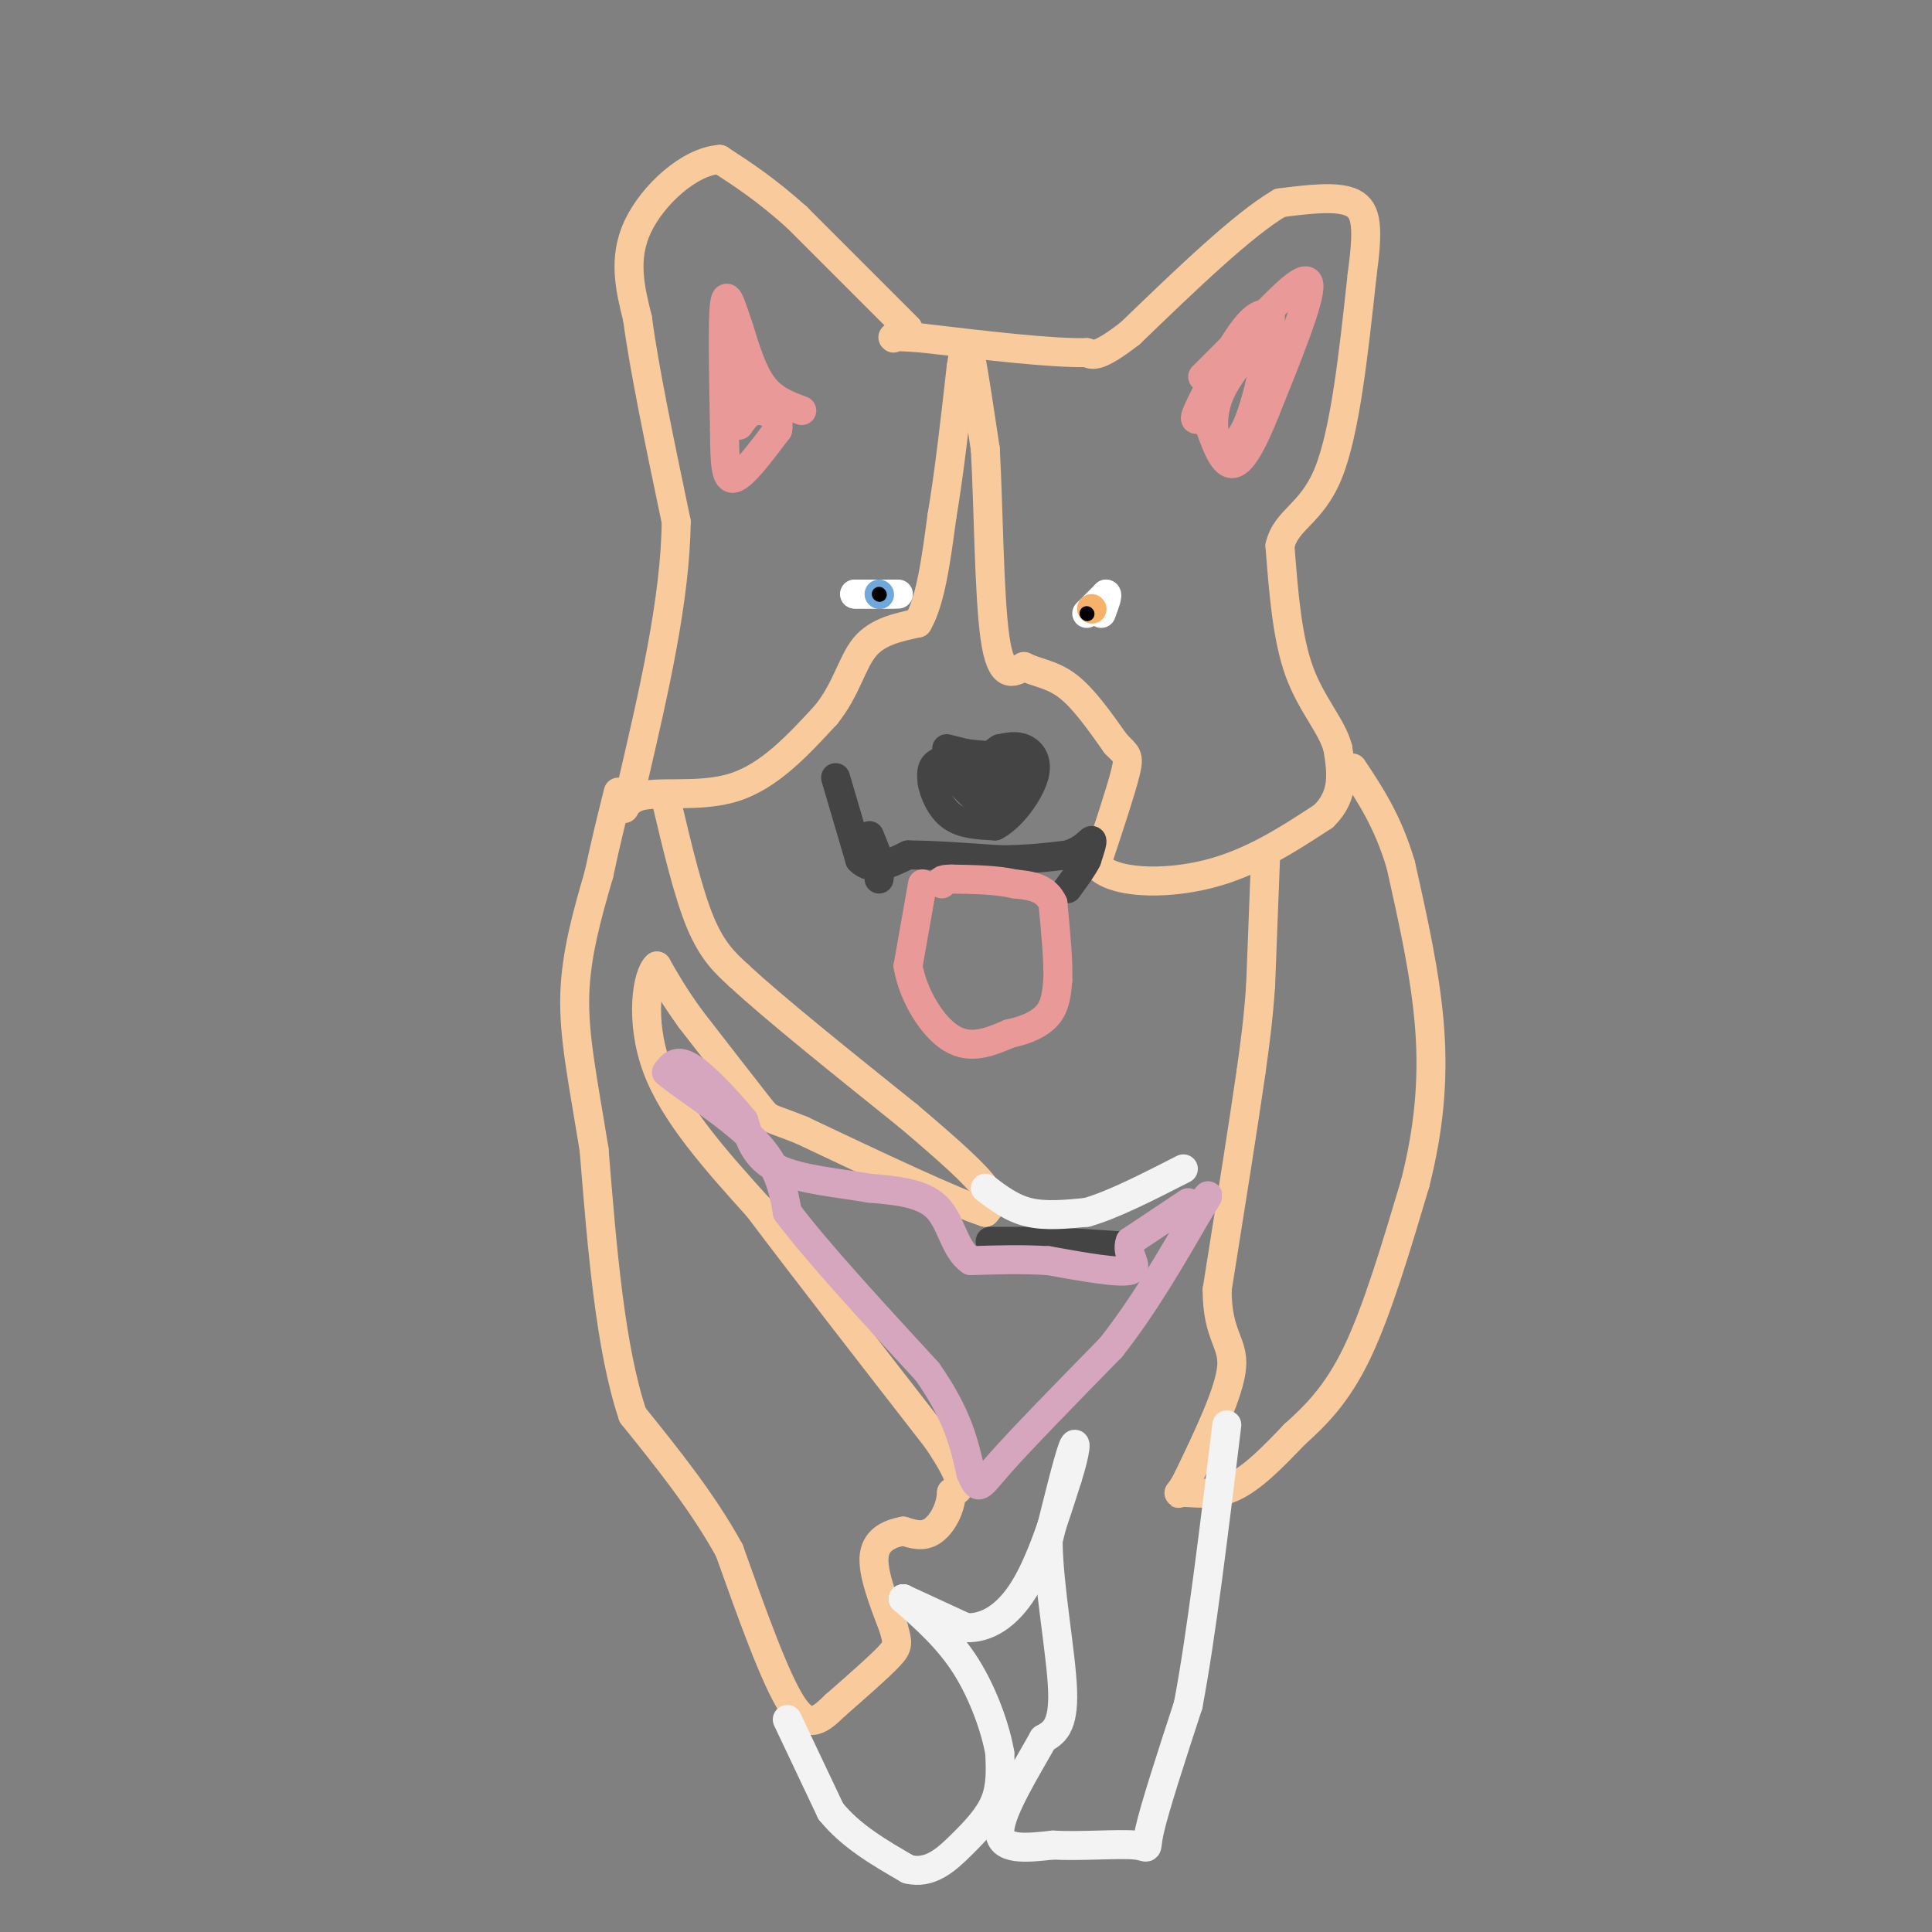 <svg viewBox='0 0 400 400' version='1.1' xmlns='http://www.w3.org/2000/svg' xmlns:xlink='http://www.w3.org/1999/xlink'><rect x="0" y="0" width="400" height="400" fill="#808080" stroke="none"/><g fill='none' stroke='#f9cb9c' stroke-width='6' stroke-linecap='round' stroke-linejoin='round'><path d='M188,68c0.000,0.000 -23.000,-23.000 -23,-23'/><path d='M165,45c-6.500,-5.833 -11.250,-8.917 -16,-12'/><path d='M149,33c-6.267,0.400 -13.933,7.400 -17,14c-3.067,6.600 -1.533,12.800 0,19'/><path d='M132,66c1.333,10.167 4.667,26.083 8,42'/><path d='M140,108c-0.167,16.000 -4.583,35.000 -9,54'/><path d='M131,162c-2.131,8.976 -2.958,4.417 1,3c3.958,-1.417 12.702,0.310 20,-2c7.298,-2.310 13.149,-8.655 19,-15'/><path d='M171,148c4.244,-5.222 5.356,-10.778 8,-14c2.644,-3.222 6.822,-4.111 11,-5'/><path d='M190,129c2.667,-4.500 3.833,-13.250 5,-22'/><path d='M195,107c1.500,-8.833 2.750,-19.917 4,-31'/><path d='M199,76c0.933,-6.111 1.267,-5.889 2,-2c0.733,3.889 1.867,11.444 3,19'/><path d='M204,93c0.644,11.356 0.756,30.244 2,39c1.244,8.756 3.622,7.378 6,6'/><path d='M212,138c2.489,1.289 5.711,1.511 9,4c3.289,2.489 6.644,7.244 10,12'/><path d='M231,154c2.267,2.356 2.933,2.244 2,6c-0.933,3.756 -3.467,11.378 -6,19'/><path d='M227,179c3.111,3.933 13.889,4.267 23,2c9.111,-2.267 16.556,-7.133 24,-12'/><path d='M274,169c4.500,-4.333 3.750,-9.167 3,-14'/><path d='M277,155c-1.133,-4.578 -5.467,-9.022 -8,-16c-2.533,-6.978 -3.267,-16.489 -4,-26'/><path d='M265,113c1.289,-5.556 6.511,-6.444 10,-15c3.489,-8.556 5.244,-24.778 7,-41'/><path d='M282,57c1.311,-9.711 1.089,-13.489 -2,-15c-3.089,-1.511 -9.044,-0.756 -15,0'/><path d='M265,42c-7.667,4.500 -19.333,15.750 -31,27'/><path d='M234,69c-6.667,5.167 -7.833,4.583 -9,4'/><path d='M225,73c-7.167,0.167 -20.583,-1.417 -34,-3'/><path d='M191,70c-6.667,-0.500 -6.333,-0.250 -6,0'/><path d='M262,178c0.000,0.000 -1.000,26.000 -1,26'/><path d='M261,204c-0.500,7.333 -1.250,12.667 -2,18'/><path d='M259,222c-1.500,10.500 -4.250,27.750 -7,45'/><path d='M252,267c-0.022,9.533 3.422,10.867 3,16c-0.422,5.133 -4.711,14.067 -9,23'/><path d='M246,306c-2.060,4.167 -2.708,3.083 -1,3c1.708,-0.083 5.774,0.833 10,-1c4.226,-1.833 8.613,-6.417 13,-11'/><path d='M268,297c4.378,-3.933 8.822,-8.267 13,-17c4.178,-8.733 8.089,-21.867 12,-35'/><path d='M293,245c2.800,-11.044 3.800,-21.156 3,-32c-0.800,-10.844 -3.400,-22.422 -6,-34'/><path d='M290,179c-2.667,-9.000 -6.333,-14.500 -10,-20'/><path d='M138,166c2.250,9.500 4.500,19.000 7,25c2.500,6.000 5.250,8.500 8,11'/><path d='M153,202c7.167,6.667 21.083,17.833 35,29'/><path d='M188,231c9.000,7.622 14.000,12.178 16,15c2.000,2.822 1.000,3.911 0,5'/><path d='M204,251c-6.333,-2.000 -22.167,-9.500 -38,-17'/><path d='M166,234c-7.289,-2.956 -6.511,-1.844 -9,-5c-2.489,-3.156 -8.244,-10.578 -14,-18'/><path d='M143,211c-3.500,-4.833 -5.250,-7.917 -7,-11'/><path d='M136,200c-2.022,1.667 -3.578,11.333 0,21c3.578,9.667 12.289,19.333 21,29'/><path d='M157,250c9.667,12.833 23.333,30.417 37,48'/><path d='M194,298c6.667,9.833 4.833,10.417 3,11'/><path d='M197,309c-0.156,3.489 -2.044,6.711 -4,8c-1.956,1.289 -3.978,0.644 -6,0'/><path d='M187,317c-2.444,0.444 -5.556,1.556 -6,5c-0.444,3.444 1.778,9.222 4,15'/><path d='M185,337c0.889,3.222 1.111,3.778 -1,6c-2.111,2.222 -6.556,6.111 -11,10'/><path d='M173,353c-3.133,2.978 -5.467,5.422 -9,0c-3.533,-5.422 -8.267,-18.711 -13,-32'/><path d='M151,321c-5.500,-10.000 -12.750,-19.000 -20,-28'/><path d='M131,293c-4.667,-13.833 -6.333,-34.417 -8,-55'/><path d='M123,238c-2.356,-14.556 -4.244,-23.444 -4,-32c0.244,-8.556 2.622,-16.778 5,-25'/><path d='M124,181c1.500,-7.000 2.750,-12.000 4,-17'/></g>
<g fill='none' stroke='#ffffff' stroke-width='6' stroke-linecap='round' stroke-linejoin='round'><path d='M186,123c0.000,0.000 -9.000,0.000 -9,0'/><path d='M177,123c-0.667,0.000 2.167,0.000 5,0'/><path d='M182,123c1.333,0.000 2.167,0.000 3,0'/><path d='M225,127c0.000,0.000 4.000,-4.000 4,-4'/><path d='M229,123c0.500,0.000 -0.250,2.000 -1,4'/></g>
<g fill='none' stroke='#6fa8dc' stroke-width='6' stroke-linecap='round' stroke-linejoin='round'><path d='M182,123c0.000,0.000 0.100,0.100 0.1,0.1'/></g>
<g fill='none' stroke='#f6b26b' stroke-width='6' stroke-linecap='round' stroke-linejoin='round'><path d='M226,126c0.000,0.000 0.100,0.100 0.1,0.1'/></g>
<g fill='none' stroke='#000000' stroke-width='3' stroke-linecap='round' stroke-linejoin='round'><path d='M182,123c0.000,0.000 0.100,0.100 0.1,0.1'/><path d='M225,127c0.000,0.000 0.100,0.100 0.1,0.1'/></g>
<g fill='none' stroke='#444444' stroke-width='6' stroke-linecap='round' stroke-linejoin='round'><path d='M196,155c0.000,0.000 4.000,1.000 4,1'/><path d='M200,156c2.667,0.333 7.333,0.667 12,1'/><path d='M212,157c1.000,1.833 -2.500,5.917 -6,10'/><path d='M206,167c-2.667,0.333 -6.333,-3.833 -10,-8'/><path d='M196,159c0.222,-1.911 5.778,-2.689 8,-2c2.222,0.689 1.111,2.844 0,5'/><path d='M204,162c-0.833,1.286 -2.917,2.000 -3,1c-0.083,-1.000 1.833,-3.714 2,-5c0.167,-1.286 -1.417,-1.143 -3,-1'/><path d='M200,157c-1.756,-0.111 -4.644,0.111 -6,1c-1.356,0.889 -1.178,2.444 -1,4'/><path d='M193,162c0.333,2.089 1.667,5.311 4,7c2.333,1.689 5.667,1.844 9,2'/><path d='M206,171c3.262,-1.595 6.917,-6.583 8,-10c1.083,-3.417 -0.405,-5.262 -2,-6c-1.595,-0.738 -3.298,-0.369 -5,0'/><path d='M207,155c-2.000,1.167 -4.500,4.083 -7,7'/><path d='M173,161c0.000,0.000 5.000,17.000 5,17'/><path d='M178,178c2.500,2.667 6.250,0.833 10,-1'/><path d='M188,177c4.833,0.000 11.917,0.500 19,1'/><path d='M207,178c5.500,0.000 9.750,-0.500 14,-1'/><path d='M221,177c3.333,-1.000 4.667,-3.000 5,-3c0.333,0.000 -0.333,2.000 -1,4'/><path d='M225,178c-0.833,1.667 -2.417,3.833 -4,6'/><path d='M180,173c0.000,0.000 2.000,5.000 2,5'/><path d='M182,178c0.333,1.500 0.167,2.750 0,4'/><path d='M205,257c0.000,0.000 11.000,0.000 11,0'/><path d='M216,257c4.667,0.167 10.833,0.583 17,1'/><path d='M233,258c-1.333,0.333 -13.167,0.667 -25,1'/><path d='M208,259c-4.167,0.167 -2.083,0.083 0,0'/></g>
<g fill='none' stroke='#f3f3f3' stroke-width='6' stroke-linecap='round' stroke-linejoin='round'><path d='M163,356c0.000,0.000 9.000,19.000 9,19'/><path d='M172,375c4.167,5.167 10.083,8.583 16,12'/><path d='M188,387c4.560,1.143 7.958,-2.000 11,-5c3.042,-3.000 5.726,-5.857 7,-9c1.274,-3.143 1.137,-6.571 1,-10'/><path d='M207,363c-0.822,-4.933 -3.378,-12.267 -7,-18c-3.622,-5.733 -8.311,-9.867 -13,-14'/><path d='M187,331c0.000,0.000 0.100,0.100 0.1,0.1'/><path d='M187,331c0.000,0.000 13.000,6.000 13,6'/><path d='M200,337c4.289,0.178 8.511,-2.378 12,-8c3.489,-5.622 6.244,-14.311 9,-23'/><path d='M221,306c1.844,-5.756 1.956,-8.644 1,-6c-0.956,2.644 -2.978,10.822 -5,19'/><path d='M217,319c0.067,9.400 2.733,23.400 3,31c0.267,7.600 -1.867,8.800 -4,10'/><path d='M216,360c-3.111,5.644 -8.889,14.756 -9,19c-0.111,4.244 5.444,3.622 11,3'/><path d='M218,382c5.464,0.333 13.625,-0.333 17,0c3.375,0.333 1.964,1.667 3,-3c1.036,-4.667 4.518,-15.333 8,-26'/><path d='M246,353c2.667,-14.000 5.333,-36.000 8,-58'/><path d='M204,246c2.750,2.083 5.500,4.167 9,5c3.500,0.833 7.750,0.417 12,0'/><path d='M225,251c5.333,-1.500 12.667,-5.250 20,-9'/></g>
<g fill='none' stroke='#d5a6bd' stroke-width='6' stroke-linecap='round' stroke-linejoin='round'><path d='M246,249c0.000,0.000 -12.000,8.000 -12,8'/><path d='M234,257c-1.111,2.667 2.111,5.333 0,6c-2.111,0.667 -9.556,-0.667 -17,-2'/><path d='M217,261c-5.500,-0.333 -10.750,-0.167 -16,0'/><path d='M201,261c-3.422,-2.267 -3.978,-7.933 -7,-11c-3.022,-3.067 -8.511,-3.533 -14,-4'/><path d='M180,246c-6.089,-1.067 -14.311,-1.733 -19,-4c-4.689,-2.267 -5.844,-6.133 -7,-10'/><path d='M154,232c-3.311,-4.044 -8.089,-9.156 -11,-11c-2.911,-1.844 -3.956,-0.422 -5,1'/><path d='M138,222c2.911,2.600 12.689,8.600 18,14c5.311,5.400 6.156,10.200 7,15'/><path d='M163,251c6.000,8.000 17.500,20.500 29,33'/><path d='M192,284c6.333,9.000 7.667,15.000 9,21'/><path d='M201,305c1.711,3.889 1.489,3.111 6,-2c4.511,-5.111 13.756,-14.556 23,-24'/><path d='M230,279c6.833,-8.667 12.417,-18.333 18,-28'/><path d='M248,251c3.167,-5.000 2.083,-3.500 1,-2'/></g>
<g fill='none' stroke='#ea9999' stroke-width='6' stroke-linecap='round' stroke-linejoin='round'><path d='M191,183c0.000,0.000 -3.000,17.000 -3,17'/><path d='M188,200c1.000,6.022 5.000,12.578 9,15c4.000,2.422 8.000,0.711 12,-1'/><path d='M209,214c3.556,-0.733 6.444,-2.067 8,-4c1.556,-1.933 1.778,-4.467 2,-7'/><path d='M219,203c0.167,-3.833 -0.417,-9.917 -1,-16'/><path d='M218,187c-1.500,-3.333 -4.750,-3.667 -8,-4'/><path d='M210,183c-3.500,-0.833 -8.250,-0.917 -13,-1'/><path d='M197,182c-2.500,0.000 -2.250,0.500 -2,1'/><path d='M249,78c0.000,0.000 12.000,-12.000 12,-12'/><path d='M261,66c4.489,-4.578 9.711,-10.022 10,-7c0.289,3.022 -4.356,14.511 -9,26'/><path d='M262,85c-2.733,6.889 -5.067,11.111 -7,11c-1.933,-0.111 -3.467,-4.556 -5,-9'/><path d='M250,87c-1.690,-0.940 -3.417,1.208 -2,-2c1.417,-3.208 5.976,-11.774 9,-16c3.024,-4.226 4.512,-4.113 6,-4'/><path d='M263,65c0.311,3.733 -1.911,15.067 -4,21c-2.089,5.933 -4.044,6.467 -6,7'/><path d='M253,93c-1.556,-0.556 -2.444,-5.444 -1,-10c1.444,-4.556 5.222,-8.778 9,-13'/><path d='M166,85c-2.917,-1.083 -5.833,-2.167 -8,-5c-2.167,-2.833 -3.583,-7.417 -5,-12'/><path d='M153,68c-1.444,-4.133 -2.556,-8.467 -3,-5c-0.444,3.467 -0.222,14.733 0,26'/><path d='M150,89c0.044,6.711 0.156,10.489 2,10c1.844,-0.489 5.422,-5.244 9,-10'/><path d='M161,89c0.689,-2.578 -2.089,-4.022 -4,-4c-1.911,0.022 -2.956,1.511 -4,3'/><path d='M153,88c-0.222,-2.022 1.222,-8.578 1,-12c-0.222,-3.422 -2.111,-3.711 -4,-4'/></g>
</svg>